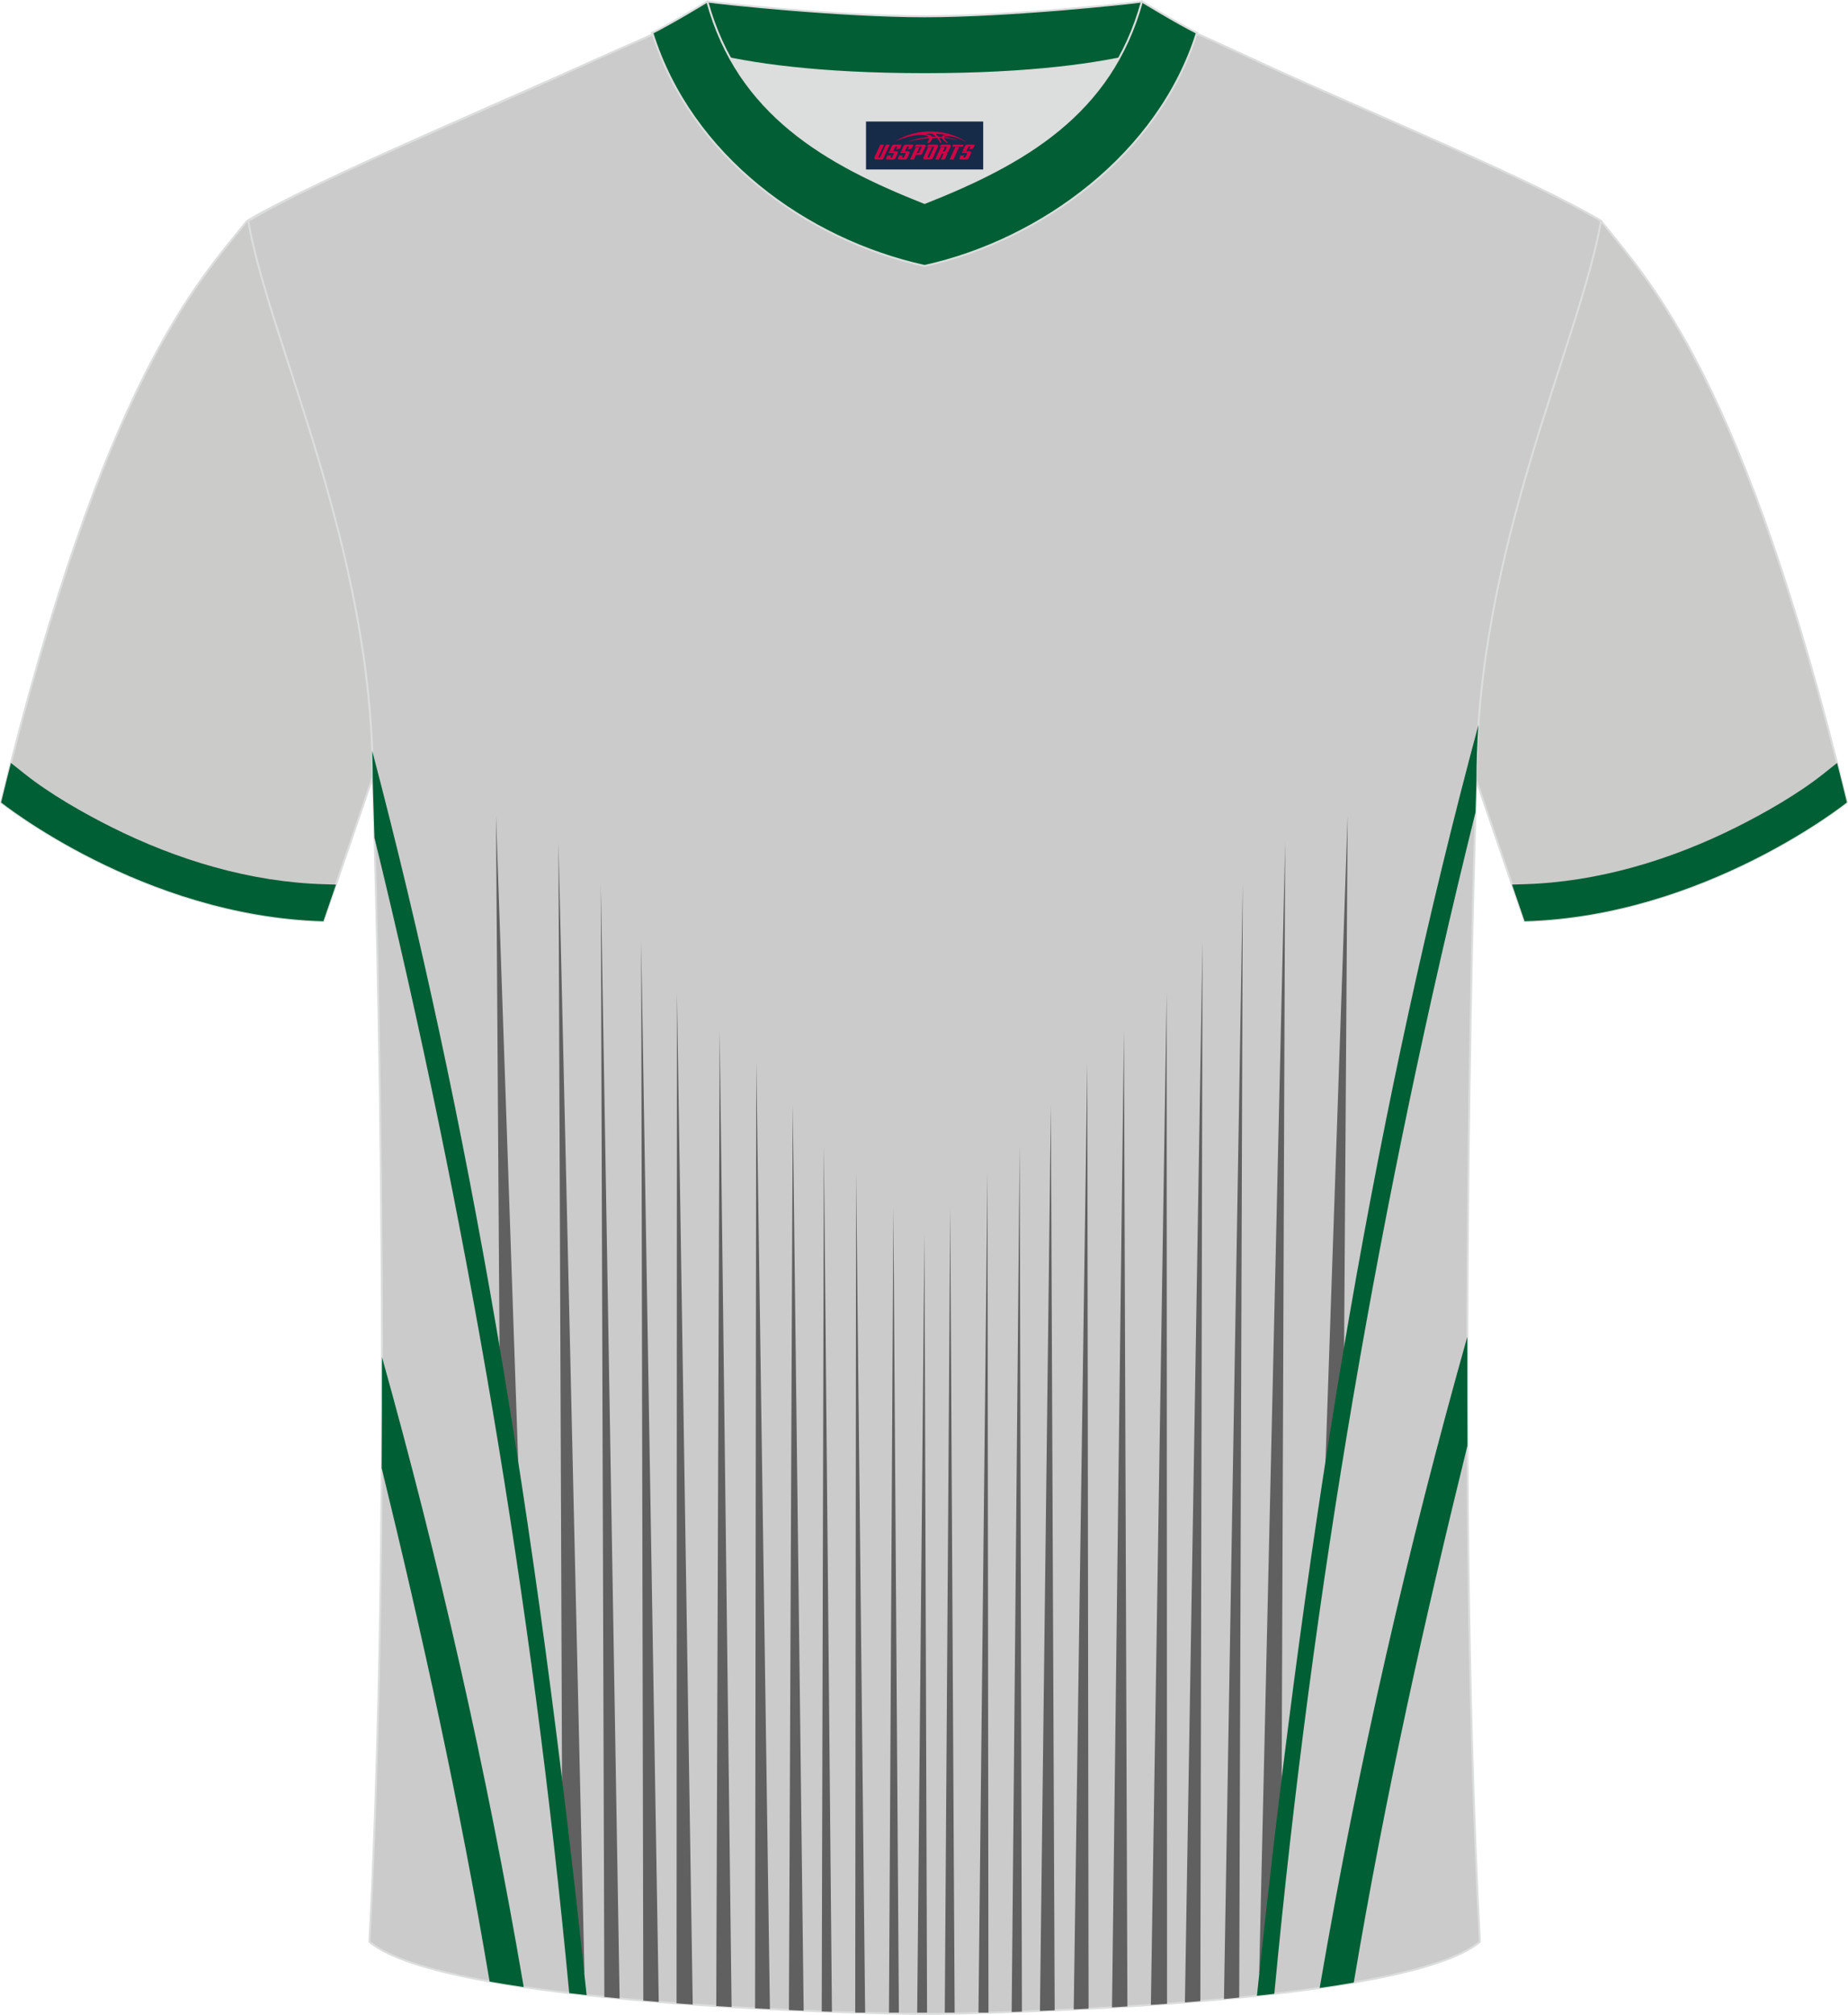 <?xml version="1.0" encoding="utf-8"?>
<!-- Generator: Adobe Illustrator 24.0.1, SVG Export Plug-In . SVG Version: 6.00 Build 0)  -->
<svg xmlns="http://www.w3.org/2000/svg" xmlns:xlink="http://www.w3.org/1999/xlink" version="1.1" id="图层_1" x="0px" y="0px" width="378px" height="412px" viewBox="0 0 378.45 412.51" enable-background="new 0 0 378.45 412.51" xml:space="preserve">

<path fill-rule="evenodd" clip-rule="evenodd" fill="#CBCBCA" stroke="#DCDDDD" stroke-width="0.4" stroke-miterlimit="22.926" d="   M50.57,45.24C40.37,58,21.31,77.55,0.22,164.27c0,0,29.09,23.3,66,24.32c0,0,7.14-20.75,9.86-28.74   c20.51-59.76,9.2-110.44,81.66-146.41c2.59-1.29,7.26-1.87,6.24-3.45c-5.36-8.24-13.15-7.47-17.77-6.02   c-9.61,3.37-3.14-1.18-12.57,3.1C111.77,17.06,64.21,37.02,50.57,45.24z"/>

<path fill-rule="evenodd" clip-rule="evenodd" fill="#005F35" d="M4.96,158.37c5.12,4.1,12.07,8.07,17.89,10.98   c13.48,6.74,28.44,11.26,43.58,11.68l2.37,0.07l-2.58,7.5c-36.91-1.02-66-24.32-66-24.32c0.67-2.76,1.34-5.46,2.01-8.08L4.96,158.37   z"/>

<path fill-rule="evenodd" clip-rule="evenodd" fill="#CBCBCA" stroke="#DCDDDD" stroke-width="0.4" stroke-miterlimit="22.926" d="   M327.88,45.24c10.2,12.75,29.26,32.31,50.35,119.03c0,0-29.09,23.3-66,24.32c0,0-7.14-20.75-9.86-28.74   c-20.51-59.76-9.2-110.44-81.66-146.41c-2.59-1.29-7.26-1.87-6.23-3.45c5.36-8.24,13.15-7.47,17.77-6.02   c9.61,3.37,3.14-1.18,12.57,3.1C266.68,17.06,314.24,37.02,327.88,45.24z"/>

<path fill-rule="evenodd" clip-rule="evenodd" fill="#005F35" d="M373.49,158.37c-5.12,4.1-12.07,8.07-17.89,10.98   c-13.48,6.74-28.44,11.26-43.58,11.68l-2.37,0.07l2.58,7.5c36.91-1.02,66-24.32,66-24.32c-0.67-2.76-1.34-5.46-2.01-8.08   L373.49,158.37z"/>

<path fill-rule="evenodd" clip-rule="evenodd" fill="#CBCBCC" stroke="#DCDDDD" stroke-width="0.4" stroke-miterlimit="22.926" d="   M189.6,412.31h-0.5c-11.9-0.03-98.15-1.86-113.46-14.77c5.36-101.01,0.7-237.69,0.7-237.69c0-47.62-21.24-89.94-25.51-114.61   C64.46,37.02,96.11,24,117.98,14.01c5.55-2.52,11.68-5.18,15.66-6.94c17.52-0.32,25.35,1.25,55.55,1.25h0.31   c30.21,0,38.53-1.57,56.06-1.25c3.98,1.76,9.61,4.41,15.16,6.94c21.87,9.98,53.52,23.01,67.16,31.23   c-4.27,24.67-25.51,66.99-25.51,114.61c0,0-4.66,136.68,0.7,237.69C287.76,410.45,201.51,412.28,189.6,412.31z"/>

<g>

	<path fill-rule="evenodd" clip-rule="evenodd" fill="#005F35" d="M100.26,405.68c-6.15-36.55-13.83-71.19-22.1-105.11    c0.05-7.69,0.06-15.29,0.06-22.75c11.53,41.28,21.37,84.13,29.03,128.99C104.84,406.46,102.51,406.08,100.26,405.68z"/>

	<path fill-rule="evenodd" clip-rule="evenodd" fill="#606060" d="M131.74,409.59l-0.44-216.96l3.6,217.23    C133.85,409.77,132.8,409.68,131.74,409.59z"/>

	<path fill-rule="evenodd" clip-rule="evenodd" fill="#606060" d="M123.76,408.84l-0.72-227.92l3.85,228.23    C125.85,409.05,124.8,408.95,123.76,408.84z"/>

	<path fill-rule="evenodd" clip-rule="evenodd" fill="#606060" d="M138.55,410.14l0.08-206.87l3.23,207.11    C140.77,410.31,139.66,410.23,138.55,410.14z"/>

	<path fill-rule="evenodd" clip-rule="evenodd" fill="#606060" d="M146.68,410.71l0.7-199.84l2.44,200.03    C148.78,410.84,147.73,410.77,146.68,410.71z"/>

	<path fill-rule="evenodd" clip-rule="evenodd" fill="#606060" d="M154.63,411.17l0.24-193.8l2.8,193.96    C156.67,411.28,155.66,411.23,154.63,411.17z"/>

	<path fill-rule="evenodd" clip-rule="evenodd" fill="#606060" d="M161.56,411.52l0.78-185.37l2.24,185.5    C163.6,411.61,162.59,411.56,161.56,411.52z"/>

	<polygon fill-rule="evenodd" clip-rule="evenodd" fill="#606060" points="168.28,411.8 168.72,234.41 170.37,411.87  "/>

	<polygon fill-rule="evenodd" clip-rule="evenodd" fill="#606060" points="177.17,412.05 175.85,412.05 175.14,412.03 175.32,240      "/>

	<polygon fill-rule="evenodd" clip-rule="evenodd" fill="#606060" points="184.08,412.05 182.05,412.05 182.95,247.09  "/>

	<polygon fill-rule="evenodd" clip-rule="evenodd" fill="#606060" points="115.17,384.19 119.69,404.13 114.36,172.41  "/>

	<polygon fill-rule="evenodd" clip-rule="evenodd" fill="#606060" points="102.37,287.66 106.28,304.05 101.57,166.94  "/>

	<polygon fill-rule="evenodd" clip-rule="evenodd" fill="#606060" points="189.85,412.05 187.83,412.05 189.32,252.55  "/>

	<path fill-rule="evenodd" clip-rule="evenodd" fill="#005F35" d="M300.52,295.95c-8.72,35.44-16.84,71.64-23.28,109.94    c-2.25,0.39-4.58,0.76-6.98,1.1c7.95-46.43,18.21-90.69,30.23-133.31C300.48,280.96,300.49,288.41,300.52,295.95z"/>

	<path fill-rule="evenodd" clip-rule="evenodd" fill="#606060" d="M242.66,409.95l3.6-217.29l-0.44,217.03    C244.77,409.78,243.71,409.87,242.66,409.95z"/>

	<path fill-rule="evenodd" clip-rule="evenodd" fill="#606060" d="M250.66,409.26l3.85-228.31l-0.73,228.01    C252.75,409.06,251.71,409.16,250.66,409.26z"/>

	<path fill-rule="evenodd" clip-rule="evenodd" fill="#606060" d="M235.69,410.46l3.23-207.16L239,410.23    C237.89,410.31,236.79,410.39,235.69,410.46z"/>

	<path fill-rule="evenodd" clip-rule="evenodd" fill="#606060" d="M227.73,410.97l2.44-200.07l0.71,199.88    C229.82,410.84,228.77,410.91,227.73,410.97z"/>

	<path fill-rule="evenodd" clip-rule="evenodd" fill="#606060" d="M219.89,411.39l2.78-193.98l0.26,193.82    C221.91,411.29,220.89,411.34,219.89,411.39z"/>

	<path fill-rule="evenodd" clip-rule="evenodd" fill="#606060" d="M212.97,411.7l2.24-185.51l0.78,185.38    C214.96,411.61,213.96,411.66,212.97,411.7z"/>

	<polygon fill-rule="evenodd" clip-rule="evenodd" fill="#606060" points="207.18,411.91 208.82,234.45 209.28,411.84  "/>

	<polygon fill-rule="evenodd" clip-rule="evenodd" fill="#606060" points="202.43,412.05 200.38,412.05 202.23,240.03  "/>

	<polygon fill-rule="evenodd" clip-rule="evenodd" fill="#606060" points="195.5,412.05 193.48,412.05 194.6,247.13  "/>

	<polygon fill-rule="evenodd" clip-rule="evenodd" fill="#606060" points="262.4,384.23 257.87,404.16 263.19,172.44  "/>

	<polygon fill-rule="evenodd" clip-rule="evenodd" fill="#606060" points="275.18,287.7 271.28,304.09 275.99,166.96  "/>

	<path fill-rule="evenodd" clip-rule="evenodd" fill="#005F35" d="M302.17,166.31c-19.55,78.8-33.44,159.49-41.2,241.88    c-1.18,0.14-2.37,0.27-3.56,0.4c10.7-101.49,24.76-183.49,45.36-260.18c-0.26,3.78-0.4,7.59-0.4,11.45    C302.37,159.85,302.29,162.14,302.17,166.31z"/>

	<path fill-rule="evenodd" clip-rule="evenodd" fill="#005F35" d="M116.57,408.05c-7.59-80.52-21.04-159.43-39.89-236.53    c-0.21-7.46-0.35-11.67-0.35-11.67c0-2.06-0.04-4.12-0.12-6.16c19.82,75.16,33.48,155.67,43.92,254.77    C118.94,408.33,117.75,408.19,116.57,408.05z"/>

</g>

<g>

	<path fill-rule="evenodd" clip-rule="evenodd" fill="#DCDDDD" d="M149.56,11.98c8.42,15.14,23.31,23.06,39.79,29.57    c16.5-6.51,31.38-14.42,39.79-29.58c-8.62,1.72-21.38,3.2-39.79,3.2C170.94,15.18,158.18,13.7,149.56,11.98z"/>

	

		<path fill-rule="evenodd" clip-rule="evenodd" fill="#025F35" stroke="#DCDDDD" stroke-width="0.4" stroke-miterlimit="22.926" d="    M189.35,3.34c-17.22,0-41.64-2.62-44.51-3.03c0,0-5.51,4.62-11.25,6.41c0,0,11.74,8.46,55.76,8.46s55.76-8.46,55.76-8.46    c-5.74-1.78-11.25-6.41-11.25-6.41C230.98,0.72,206.57,3.34,189.35,3.34z"/>

	

		<path fill-rule="evenodd" clip-rule="evenodd" fill="#025F35" stroke="#DCDDDD" stroke-width="0.4" stroke-miterlimit="22.926" d="    M189.35,54.45c23.88-5.26,47.99-22.9,55.76-47.73c-4.42-2.21-11.25-6.41-11.25-6.41c-6.38,23.13-24.22,33.22-44.51,41.24    c-20.26-8.01-38.14-18.14-44.51-41.24c0,0-6.84,4.19-11.25,6.41C141.47,31.94,165.08,49.11,189.35,54.45z"/>

	

</g>

<g id="tag_logo">
	<rect y="24.88" fill="#162B48" width="24" height="9.818" x="177.35"/>
	<g>
		<path fill="#D30044" d="M193.31,28.07l0.005-0.011c0.131-0.311,1.085-0.262,2.351,0.071c0.715,0.24,1.44,0.54,2.193,0.9    c-0.218-0.147-0.447-0.289-0.682-0.42l0.011,0.005l-0.011-0.005c-1.478-0.845-3.218-1.418-5.1-1.62    c-1.282-0.115-1.658-0.082-2.411-0.055c-2.449,0.142-4.68,0.905-6.458,2.095c1.26-0.638,2.722-1.075,4.195-1.336    c1.467-0.18,2.476-0.033,2.771,0.344c-1.691,0.175-3.469,0.633-4.555,1.075c1.156-0.338,2.967-0.665,4.647-0.813    c0.016,0.251-0.115,0.567-0.415,0.96h0.475c0.376-0.382,0.584-0.725,0.595-1.004c0.333-0.022,0.66-0.033,0.971-0.033    C192.14,28.51,192.35,28.86,192.55,29.25h0.262c-0.125-0.344-0.295-0.687-0.518-1.036c0.207,0,0.393,0.005,0.567,0.011    c0.104,0.267,0.496,0.66,1.058,1.025h0.245c-0.442-0.365-0.753-0.753-0.835-1.004c1.047,0.065,1.696,0.224,2.885,0.513    C195.13,28.33,194.39,28.16,193.31,28.07z M190.87,27.98c-0.164-0.295-0.655-0.485-1.402-0.551    c0.464-0.033,0.922-0.055,1.364-0.055c0.311,0.147,0.589,0.344,0.84,0.589C191.41,27.96,191.14,27.97,190.87,27.98z M192.85,28.03c-0.224-0.016-0.458-0.027-0.715-0.044c-0.147-0.202-0.311-0.398-0.502-0.6c0.082,0,0.164,0.005,0.24,0.011    c0.72,0.033,1.429,0.125,2.138,0.273C193.34,27.63,192.96,27.79,192.85,28.03z"/>
		<path fill="#D30044" d="M180.27,29.61L179.1,32.16C178.92,32.53,179.19,32.67,179.67,32.67l0.873,0.005    c0.115,0,0.251-0.049,0.327-0.175l1.342-2.891H181.43L180.21,32.24H180.04c-0.147,0-0.185-0.033-0.147-0.125l1.156-2.504H180.27L180.27,29.61z M182.13,30.96h1.271c0.36,0,0.584,0.125,0.442,0.425L183.37,32.42C183.27,32.64,183,32.67,182.77,32.67H181.85c-0.267,0-0.442-0.136-0.349-0.333l0.235-0.513h0.742L182.3,32.2C182.28,32.25,182.32,32.26,182.38,32.26h0.18    c0.082,0,0.125-0.016,0.147-0.071l0.376-0.813c0.011-0.022,0.011-0.044-0.055-0.044H181.96L182.13,30.96L182.13,30.96z M182.95,30.89h-0.78l0.475-1.025c0.098-0.218,0.338-0.256,0.578-0.256H184.67L184.28,30.45L183.5,30.57l0.262-0.562H183.47c-0.082,0-0.12,0.016-0.147,0.071L182.95,30.89L182.95,30.89z M184.54,30.96L184.37,31.33h1.069c0.06,0,0.06,0.016,0.049,0.044    L185.11,32.19C185.09,32.24,185.05,32.26,184.97,32.26H184.79c-0.055,0-0.104-0.011-0.082-0.06l0.175-0.376H184.14L183.91,32.34C183.81,32.53,183.99,32.67,184.26,32.67h0.916c0.24,0,0.502-0.033,0.605-0.251l0.475-1.031c0.142-0.3-0.082-0.425-0.442-0.425H184.54L184.54,30.96z M185.35,30.89l0.371-0.818c0.022-0.055,0.06-0.071,0.147-0.071h0.295L185.9,30.56l0.791-0.115l0.387-0.845H185.63c-0.24,0-0.48,0.038-0.578,0.256L184.58,30.89L185.35,30.89L185.35,30.89z M187.75,31.35h0.278c0.087,0,0.153-0.022,0.202-0.115    l0.496-1.075c0.033-0.076-0.011-0.12-0.125-0.12H187.2l0.431-0.431h1.522c0.355,0,0.485,0.153,0.393,0.355l-0.676,1.445    c-0.06,0.125-0.175,0.333-0.644,0.327l-0.649-0.005L187.14,32.67H186.36l1.178-2.558h0.785L187.75,31.35L187.75,31.35z     M190.34,32.16c-0.022,0.049-0.06,0.076-0.142,0.076h-0.191c-0.082,0-0.109-0.027-0.082-0.076l0.944-2.051h-0.785l-0.987,2.138    c-0.125,0.273,0.115,0.415,0.453,0.415h0.72c0.327,0,0.649-0.071,0.769-0.322l1.085-2.384c0.093-0.202-0.06-0.355-0.415-0.355    h-1.533l-0.431,0.431h1.38c0.115,0,0.164,0.033,0.131,0.104L190.34,32.16L190.34,32.16z M193.06,31.03h0.278    c0.087,0,0.158-0.022,0.202-0.115l0.344-0.753c0.033-0.076-0.011-0.12-0.125-0.12h-1.402l0.425-0.431h1.527    c0.355,0,0.485,0.153,0.393,0.355l-0.529,1.124c-0.044,0.093-0.147,0.18-0.393,0.18c0.224,0.011,0.256,0.158,0.175,0.327    l-0.496,1.075h-0.785l0.54-1.167c0.022-0.055-0.005-0.087-0.104-0.087h-0.235L192.29,32.67h-0.785l1.178-2.558h0.785L193.06,31.03L193.06,31.03z M195.63,30.12L194.45,32.67h0.785l1.184-2.558H195.63L195.63,30.12z M197.14,30.05l0.202-0.431h-2.1l-0.295,0.431    H197.14L197.14,30.05z M197.12,30.96h1.271c0.36,0,0.584,0.125,0.442,0.425l-0.475,1.031c-0.104,0.218-0.371,0.251-0.605,0.251    h-0.916c-0.267,0-0.442-0.136-0.349-0.333l0.235-0.513h0.742L197.29,32.2c-0.022,0.049,0.022,0.06,0.082,0.06h0.18    c0.082,0,0.125-0.016,0.147-0.071l0.376-0.813c0.011-0.022,0.011-0.044-0.049-0.044h-1.069L197.12,30.96L197.12,30.96z     M197.93,30.89H197.15l0.475-1.025c0.098-0.218,0.338-0.256,0.578-0.256h1.451l-0.387,0.845l-0.791,0.115l0.262-0.562h-0.295    c-0.082,0-0.12,0.016-0.147,0.071L197.93,30.89z"/>
	</g>
</g>
</svg>